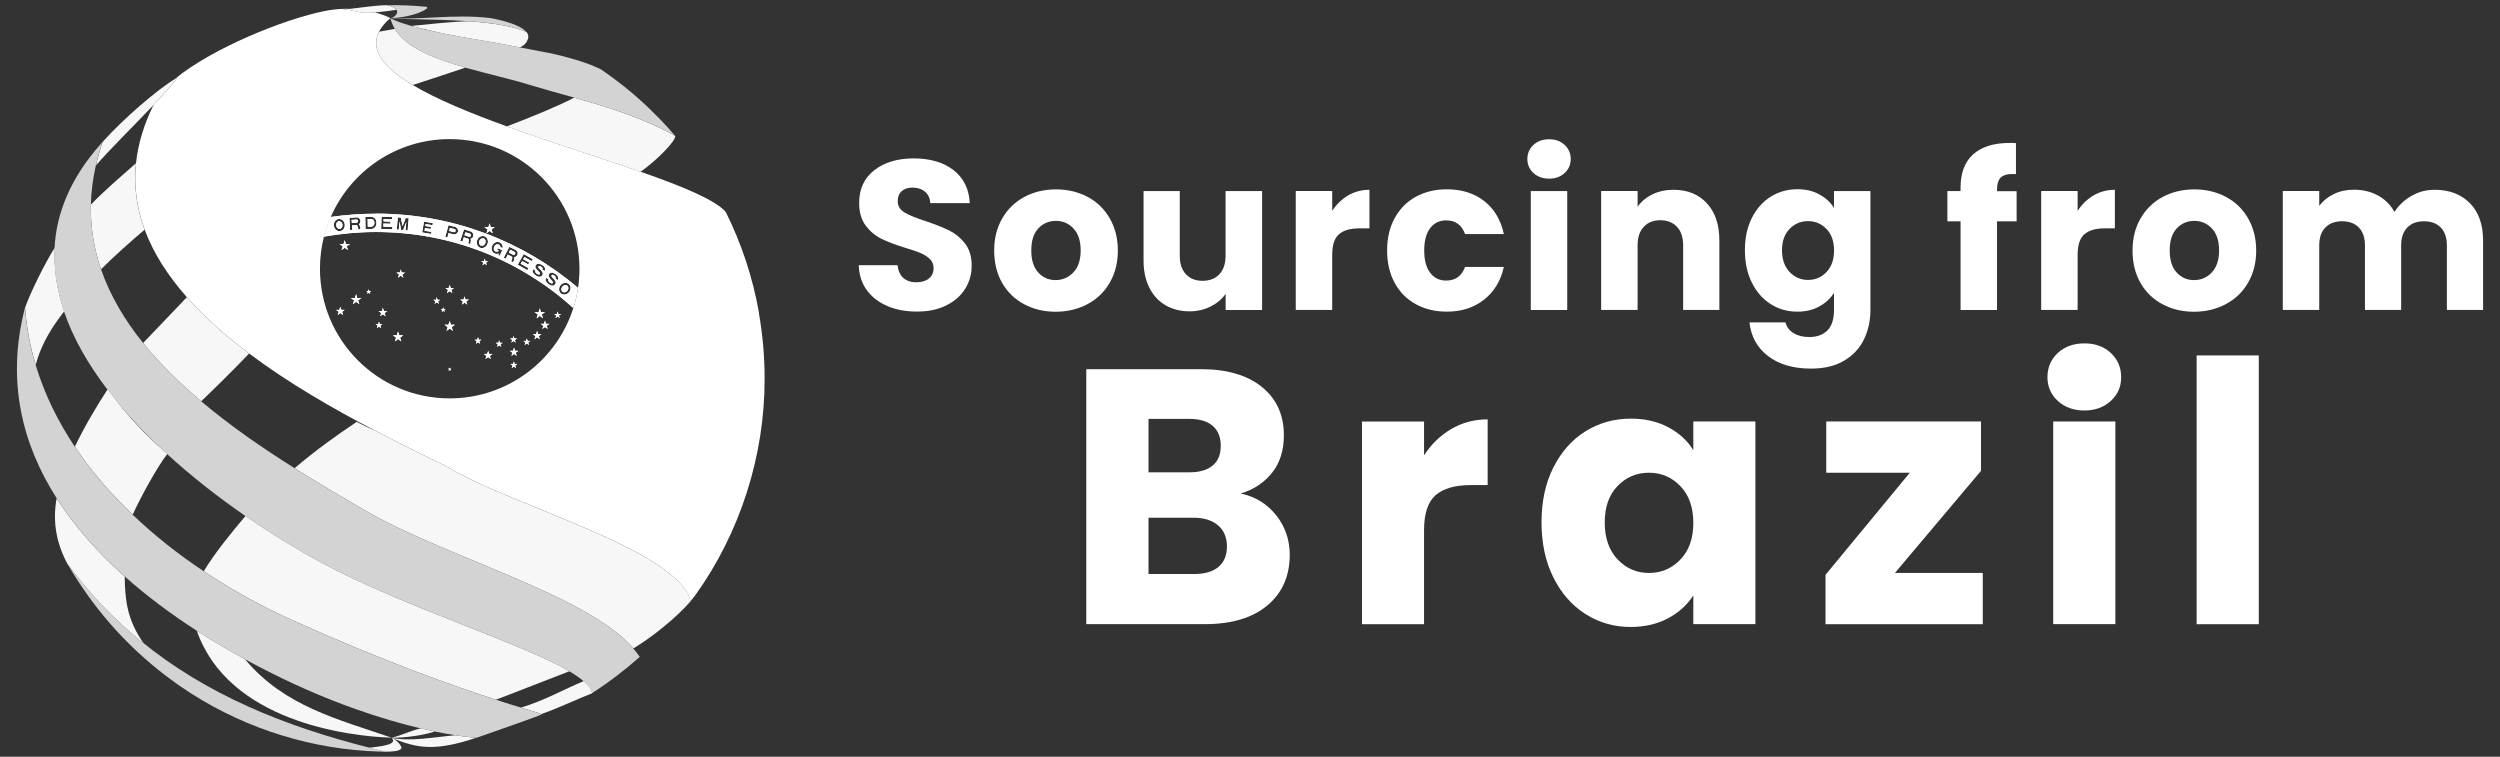 <?xml version="1.0" encoding="UTF-8"?>
<svg id="Layer_1" data-name="Layer 1" xmlns="http://www.w3.org/2000/svg" viewBox="0 0 307.31 93.02">
  <rect x="0" y="0" width="307.31" height="93.02" fill="#333333" stroke="none"/>
  <defs>
    <style>
      .cls-1 {
        fill: #d3d3d3;
      }

      .cls-1, .cls-2, .cls-3 {
        stroke-width: 0px;
      }

      .cls-2 {
        fill: #f8f7f7;
      }

      .cls-3 {
        fill: #fff;
      }
    </style>
  </defs>
  <path class="cls-3" d="M93.3,38.45c-.76-4.3-2.14-8.49-4.09-12.4-1.33-1.51-5.37-3.16-10.47-4.94-4.99-1.74-10.98-3.6-16.45-5.58-4.48-1.62-8.61-3.32-11.56-5.08-3.47-2.08-5.31-4.27-4.14-6.55.28-.56.74-1.12,1.4-1.68-.6-.29-1.24-.52-1.91-.7-.41.04-.78.06-1.07.05-1.26-.02-1.39-.38-2.98-.4.32-.02.65-.05.99-.09-1-.02-2.02.06-3.03.26-5.17,1.02-13.96,4.64-18.45,8.33.11-.07.2-.12.3-.18-.58.84-1.68,2.05-2.97,3.42-1.22,2.47-1.91,4.86-2.15,7.15-.3,2.86.11,5.58,1.06,8.16,1.09,2.95,2.9,5.72,5.18,8.3,2.18,2.48,4.81,4.79,7.66,6.93,4.84,3.64,10.35,6.8,15.48,9.48,3.26,1.71,6.36,3.21,9.05,4.54,7.1,4.46,28.26,10.1,29.73,16.43.2-.23.38-.46.56-.68,0-.01.01-.02.02-.04,5.53-7.71,8.55-17.16,8.53-26.66,0-2.7-.24-5.41-.71-8.07ZM71.05,35.36c-.12.86-.31,1.69-.57,2.49-2.04,6.45-8.08,11.12-15.21,11.12-8.81,0-15.94-7.14-15.94-15.94,0-1.36.17-2.68.49-3.94.22-.84.5-1.65.84-2.42,2.46-5.64,8.07-9.57,14.62-9.57,8.81,0,15.95,7.14,15.95,15.94,0,.79-.06,1.56-.17,2.33Z"/>
  <g>
    <path class="cls-2" d="M21.83,9.5c-.58.84-1.68,2.05-2.97,3.42-2.39,2.52-5.43,5.51-7.07,7.42.22-.95.5-1.92.84-2.91,2.54-2.85,6.65-6.36,8.9-7.75.11-.07.2-.12.3-.18Z"/>
    <path class="cls-2" d="M48.73,1.21c-.83.13-1.82.25-2.66.32-.41.04-.78.06-1.07.05-1.26-.02-1.39-.38-2.98-.4.32-.02.65-.05.99-.09,1.48-.16,3.04-.43,4.51-.45.41.04.99.25,1.21.57Z"/>
    <path class="cls-2" d="M17.7,79.11c-.13-.1-.26-.2-.39-.3,0,0-.02-.02-.03-.02-3.26-2.67-6.26-5.78-8.97-9.44-1.33-2.46-1.89-5.12-1.35-8.1,2.23,3.51,5.11,6.71,8.37,9.62.04,2.59.19,5.23,2.36,8.26Z"/>
    <path class="cls-2" d="M83.01,16.71c.07.58-2.14,2.9-4.27,4.41-4.99-1.74-10.98-3.6-16.45-5.58,3-1.13,6.7-2.67,8.29-3.54,1.32.37,2.64.75,3.97,1.17,2.94.94,6.29,2.27,8.45,3.54Z"/>
    <path class="cls-2" d="M30.63,43.45c-2.06,2.15-4.46,4.51-5.9,5.88-2.64-2.23-5.08-4.61-7.14-7.17,1.34-1.41,3.37-3.5,5.38-5.63,2.18,2.48,4.81,4.79,7.66,6.93Z"/>
    <path class="cls-2" d="M20.57,55.79s0,0-.01.01c-1.31,1.73-3.16,5.1-4.25,7.46-2.67-2.54-5.09-5.33-7.11-8.35,1.05-2.23,2.75-5.12,4.02-7.04,0-.01.01-.02.02-.03.37.5.74.99,1.12,1.48,1.73,2.21,3.63,4.22,5.71,6.03.17.15.33.3.5.44Z"/>
    <path class="cls-2" d="M84.9,73.9c-1.8,2.08-4.79,4.45-7.03,5.8h0c-5.81-6.65-23.07-11.17-33.04-16.98-2.72-1.58-5.65-3.3-8.62-5.17,2.67-2.25,4.99-3.92,7.63-5.69.6.32,1.37.68,2.28,1.08,3.26,1.71,6.36,3.21,9.05,4.54,7.1,4.46,28.26,10.1,29.73,16.43Z"/>
    <path class="cls-2" d="M70.01,82.51c-2.65,1-6.18,2.42-9.05,3.5-5.15-1.66-13.7-4.67-25.13-9.82-3.62-1.63-7.28-3.63-10.78-5.97,1.27-2.15,3.55-4.94,5.13-6.8,3.19,2.21,6.34,4.12,9.2,5.67,10.18,5.51,24.61,9.9,30.63,13.43Z"/>
    <path class="cls-2" d="M48.13,90.68c-5.36-.17-20.05-2-23.94-13.15,1.94,1.25,3.93,2.42,5.92,3.5,4.82,5.8,11.51,7.4,18.03,9.65Z"/>
    <path class="cls-2" d="M7.89,38.27c-1.26,1.64-2.76,3.75-3.5,6.59-.68-2.26-1.13-4.61-1.31-7.04.68-1.9,2.41-5.43,3.66-7.39-.15,2.64.27,5.27,1.15,7.84Z"/>
    <path class="cls-2" d="M17.78,28.23c-1.6,1.35-3.81,3.32-5.36,4.87-.86-2.51-1.31-5.15-1.25-7.94,1.59-1.67,3.49-3.28,5.54-5.09-.3,2.86.11,5.58,1.06,8.16Z"/>
    <path class="cls-2" d="M57.22,8.31c-2.1.72-4.35,1.44-6.49,2.14-3.47-2.08-5.31-4.27-4.14-6.55.65-.12,1.46-.26,1.94-.35,1.41,2.33,4.89,3.68,8.69,4.76Z"/>
    <path class="cls-2" d="M64.89,4.81c-.12.36-.36.74-.99,1.02-.12-.02-.25-.05-.37-.07-.5-.09-1-.19-1.49-.29-.24-.04-.48-.09-.71-.13-.11-.02-.22-.04-.33-.06-.4-.07-.76-.14-1.08-.19-.06-.01-.12-.02-.17-.03-.17-.02-.33-.06-.49-.08-.22-.04-.44-.07-.66-.11-.04,0-.09-.01-.13-.02-.13-.02-.26-.04-.39-.07l-.13-.02c-.21-.04-.43-.07-.64-.11-.03,0-.06-.01-.09-.02-.21-.03-.42-.07-.63-.11-.2-.04-.41-.07-.61-.12h-.02c-.21-.04-.42-.08-.63-.12,0,0-.01,0-.01,0h0c-.11-.02-.22-.04-.33-.06-.11-.02-.22-.04-.33-.07-.3-.06-.6-.12-.9-.19-.85-.19-1.74-.4-2.72-.64-.17-.04-.33-.09-.49-.13,2.39-.22,4.79-.53,7.07-.57h.01c2.82.2,5.56.59,7.12,1.35,0,0,0,0,0,0,.18.23.25.54.15.84Z"/>
    <path class="cls-2" d="M72.81,85.21c-1.67.64-4.01,1.77-6.27,2.57-.13-.09-.97-.33-2.49-.8,2.93-.89,5.19-2.21,7.71-3.26.57.49.93.97,1.03,1.42,0,.02,0,.04.01.07Z"/>
    <path class="cls-2" d="M53.44,89.91c-1.01.4-3.86.85-5.31.76.89-.14,2.29-.83,3.59-1.14.61.14,1.18.27,1.72.38Z"/>
    <path class="cls-2" d="M49.34,91.99c-.15.32-1.03.42-2.03.41h0c-.65-.16-1.3-.32-1.95-.48,1.5-.17,3.62-.4,2.77-1.23.04.01.07.03.11.04.5.23,1.2,1,1.11,1.27Z"/>
    <path class="cls-2" d="M58.58,90.68c-5,1.67-7.27,1.35-10.35.04-.03-.01-.07-.03-.11-.04,2.22.52,5.19-.07,7.87-.3h0c1.54.24,2.44.3,2.58.3Z"/>
  </g>
  <g>
    <path class="cls-1" d="M66.53,87.82s.02-.02,0-.04c-.13-.09-.97-.33-2.49-.8-.83-.25-1.87-.57-3.09-.97-5.15-1.66-13.7-4.67-25.13-9.82-3.62-1.63-7.28-3.63-10.78-5.97-3.08-2.05-6.04-4.37-8.73-6.95-2.67-2.54-5.09-5.33-7.11-8.35-2.08-3.12-3.74-6.48-4.82-10.06-.68-2.26-1.13-4.61-1.31-7.04-2.31,8.9-.39,16.71,3.89,23.42,2.23,3.51,5.11,6.71,8.37,9.62,2.73,2.43,5.74,4.66,8.85,6.67,1.94,1.25,3.93,2.42,5.92,3.5,1.09.6,2.18,1.17,3.27,1.71,7.49,3.76,13.88,5.74,18.35,6.8.61.14,1.18.27,1.72.38.98.2,1.84.35,2.55.46h0c1.54.24,2.44.3,2.58.3.02-.01.06-.02.08-.02.04-.01.1-.03.18-.06.03,0,.06-.02.1-.03.14-.05.27-.1.42-.15,1.95-.68,7.02-2.45,7.22-2.6,0,0-.02,0-.04,0ZM2.94,38.5c0-.06.02-.14.04-.22-.01.07-.02.15-.04.22Z"/>
    <path class="cls-1" d="M77.87,79.7h0c-5.81-6.65-23.07-11.17-33.04-16.98-2.72-1.58-5.65-3.3-8.62-5.17-3.92-2.46-7.89-5.19-11.48-8.22-2.64-2.23-5.08-4.61-7.14-7.17-2.26-2.81-4.06-5.82-5.17-9.06-.86-2.51-1.31-5.15-1.25-7.94.04-1.56.24-3.16.61-4.81,0,0,0,0,0-.01.22-.96.5-1.92.84-2.91-.08.09-.16.17-.22.25-3.73,4.2-5.46,8.49-5.69,12.74-.15,2.64.27,5.27,1.15,7.84,1.12,3.31,2.99,6.54,5.33,9.61,0-.01.01-.02.02-.03.37.5.74.99,1.12,1.48,1.72,2.1,3.65,4.12,5.71,6.03.17.15.33.3.5.44,0,0,0,0-.01.01,3.05,2.8,6.35,5.36,9.61,7.61,3.19,2.21,6.34,4.12,9.2,5.67,10.18,5.51,24.61,9.9,30.63,13.43.71.42,1.3.82,1.75,1.21.57.49.93.97,1.03,1.42,0,.02,0,.04.01.07,2.08-1.33,4.04-2.83,5.88-4.46-.24-.36-.51-.71-.81-1.05Z"/>
    <path class="cls-1" d="M47.31,92.39s-.07,0-.11,0c-.12,0-.25,0-.38,0-.03,0-.06,0-.1,0-8.16-.22-16.23-2.7-23.12-7.08l-.32-.2-.03-.02s-.11-.07-.16-.11c-.06-.03-.11-.07-.16-.11-.9-.58-1.77-1.21-2.62-1.86-4.46-3.4-8.3-7.65-11.24-12.41-.06-.09-.11-.18-.17-.27-.2-.33-.39-.66-.58-.99,2.71,3.66,5.71,6.78,8.97,9.44.01,0,.02.02.03.02,8.07,6.6,17.67,10.47,28.05,13.1h0c.64.17,1.3.33,1.95.48Z"/>
    <path class="cls-1" d="M83.01,16.71c-2.16-1.27-5.51-2.6-8.45-3.54-1.34-.42-2.65-.8-3.97-1.17-1.8-.5-3.6-1-5.46-1.56-2.39-.74-5.23-1.36-7.9-2.12-3.81-1.08-7.29-2.43-8.69-4.76-.25-.42-.43-.86-.55-1.33.07.04.16.09.24.12.17.09.36.17.56.25.15.06.31.12.47.18.17.06.34.12.52.17.24.08.49.16.75.23.16.04.32.09.49.13.86.24,1.79.45,2.72.64.3.07.6.12.9.19.89.18,1.74.34,2.57.48.84.15,1.67.29,2.53.43.06.01.12.02.17.03.32.06.68.12,1.08.19.11.02.22.04.33.06.23.04.47.09.71.13.48.09.99.19,1.49.29.12.02.25.05.37.07.75.14,1.48.28,2.1.4.25.05.49.09.71.14.06.01.11.02.16.03.05.01.1.02.15.03.13.02.26.05.39.07.4.08.82.17,1.26.28.14.03.29.07.44.11.29.07.59.16.89.24.45.12.9.26,1.35.4.15.05.29.1.44.15.29.1.58.2.86.31.14.06.27.11.41.17.27.11.53.23.78.35.01,0,.02,0,.02.01.18.12.37.25.55.38h0c.81.57,1.6,1.17,2.38,1.78,0,0,.01.01.02.02.77.61,1.51,1.25,2.24,1.92,0,0,0,.01.01.02.36.32.71.65,1.05.99.02.01.03.02.04.04.14.13.27.27.41.41.2.19.4.39.6.6.02.02.04.04.06.06.32.34.64.68.96,1.03.02.02.04.04.06.07.27.29.52.59.78.89Z"/>
    <path class="cls-1" d="M64.73,3.96c-1.56-.76-4.3-1.15-7.12-1.35h-.01c-4.25-.3-8.69-.2-9.6-.38h.06c3.5.25,7.62-.51,11.94-.04,0,0,.01,0,.01,0,.4.03,3.63.6,4.61,1.66.04.04.07.07.11.12Z"/>
    <path class="cls-1" d="M52.45,1.06c-1.12.84-3.45,1.16-4.39,1.16h-.06c.2,0,.38-.11.55-.25.32-.3.33-.55.19-.76h0c-.22-.32-.8-.53-1.21-.57h.06c1.6-.03,3.21.04,4.81.19.12.01.16.17.06.24Z"/>
  </g>
  <g>
    <polygon class="cls-3" points="42.37 38.09 42.05 38.33 42.17 38.72 41.84 38.48 41.51 38.72 41.64 38.33 41.3 38.09 41.71 38.09 41.84 37.7 41.96 38.09 42.37 38.09"/>
    <polygon class="cls-3" points="43.02 29.99 42.62 30.28 42.78 30.74 42.37 30.46 41.98 30.74 42.13 30.28 41.73 29.99 42.22 29.99 42.37 29.52 42.53 29.99 43.02 29.99"/>
    <polygon class="cls-3" points="44.42 36.64 44.02 36.92 44.17 37.39 43.78 37.1 43.38 37.39 43.53 36.92 43.13 36.64 43.62 36.64 43.78 36.16 43.92 36.64 44.42 36.64"/>
    <polygon class="cls-3" points="45.63 35.77 45.44 35.91 45.51 36.13 45.32 36 45.13 36.13 45.21 35.91 45.02 35.77 45.25 35.77 45.32 35.55 45.39 35.77 45.63 35.77"/>
    <polygon class="cls-3" points="47.02 39.84 46.75 40.03 46.86 40.34 46.59 40.15 46.32 40.34 46.43 40.03 46.16 39.84 46.49 39.84 46.59 39.53 46.69 39.84 47.02 39.84"/>
    <polygon class="cls-3" points="47.6 38.24 47.27 38.48 47.4 38.87 47.06 38.63 46.73 38.87 46.86 38.48 46.53 38.24 46.94 38.24 47.06 37.84 47.19 38.24 47.6 38.24"/>
    <polygon class="cls-3" points="49.58 41.21 49.18 41.5 49.33 41.97 48.93 41.68 48.54 41.97 48.69 41.5 48.29 41.21 48.78 41.21 48.93 40.75 49.08 41.21 49.58 41.21"/>
    <polygon class="cls-3" points="49.8 33.5 49.46 33.75 49.59 34.14 49.26 33.89 48.92 34.14 49.05 33.75 48.72 33.5 49.13 33.5 49.26 33.12 49.38 33.5 49.8 33.5"/>
    <polygon class="cls-3" points="54.11 36.85 53.85 37.04 53.95 37.35 53.68 37.16 53.42 37.35 53.52 37.04 53.26 36.85 53.59 36.85 53.68 36.54 53.79 36.85 54.11 36.85"/>
    <polygon class="cls-3" points="54.67 38.35 54.48 38.21 54.29 38.35 54.37 38.12 54.17 37.99 54.41 37.99 54.48 37.76 54.55 37.99 54.79 37.99 54.6 38.12 54.67 38.35"/>
    <polygon class="cls-3" points="55.49 45.33 55.36 45.42 55.41 45.58 55.28 45.48 55.14 45.58 55.2 45.42 55.06 45.33 55.23 45.33 55.28 45.17 55.33 45.33 55.49 45.33"/>
    <polygon class="cls-3" points="55.81 35.4 55.48 35.64 55.61 36.03 55.28 35.79 54.94 36.03 55.07 35.64 54.74 35.4 55.15 35.4 55.28 35.01 55.4 35.4 55.81 35.4"/>
    <polygon class="cls-3" points="55.92 39.92 55.52 40.21 55.68 40.68 55.28 40.39 54.88 40.68 55.03 40.21 54.63 39.92 55.12 39.92 55.28 39.46 55.43 39.92 55.92 39.92"/>
    <polygon class="cls-3" points="57.64 36.82 57.31 37.06 57.44 37.45 57.1 37.21 56.77 37.45 56.9 37.06 56.57 36.82 56.98 36.82 57.1 36.43 57.23 36.82 57.64 36.82"/>
    <polygon class="cls-3" points="59.19 41.76 58.92 41.95 59.02 42.26 58.76 42.07 58.5 42.26 58.6 41.95 58.33 41.76 58.66 41.76 58.76 41.44 58.86 41.76 59.19 41.76"/>
    <polygon class="cls-3" points="59.31 32.6 59.41 32.29 59.15 32.1 59.48 32.1 59.58 31.79 59.68 32.1 60 32.1 59.74 32.29 59.84 32.6 59.58 32.41 59.31 32.6"/>
    <polygon class="cls-3" points="60.54 43.51 60.21 43.75 60.34 44.13 60.01 43.9 59.67 44.13 59.8 43.75 59.47 43.51 59.88 43.51 60.01 43.12 60.13 43.51 60.54 43.51"/>
    <polygon class="cls-3" points="61.79 42.14 61.52 42.33 61.63 42.64 61.36 42.45 61.09 42.64 61.2 42.33 60.93 42.14 61.26 42.14 61.36 41.83 61.46 42.14 61.79 42.14"/>
    <polygon class="cls-3" points="63.56 41.6 63.29 41.8 63.39 42.11 63.12 41.92 62.86 42.11 62.96 41.8 62.69 41.6 63.02 41.6 63.12 41.29 63.23 41.6 63.56 41.6"/>
    <polygon class="cls-3" points="63.59 44.74 63.33 44.94 63.43 45.25 63.17 45.06 62.9 45.25 63 44.94 62.74 44.74 63.07 44.74 63.17 44.43 63.27 44.74 63.59 44.74"/>
    <polygon class="cls-3" points="63.31 43.12 63.72 43.12 63.4 43.36 63.52 43.75 63.19 43.51 62.86 43.75 62.99 43.36 62.65 43.12 63.06 43.12 63.19 42.73 63.31 43.12"/>
    <polygon class="cls-3" points="65.19 41.91 64.92 42.1 65.03 42.41 64.76 42.22 64.49 42.41 64.59 42.1 64.33 41.91 64.65 41.91 64.76 41.6 64.86 41.91 65.19 41.91"/>
    <polygon class="cls-3" points="66.56 41.08 66.23 41.32 66.36 41.71 66.02 41.47 65.7 41.71 65.82 41.32 65.49 41.08 65.9 41.08 66.02 40.68 66.16 41.08 66.56 41.08"/>
    <polygon class="cls-3" points="66.99 38.37 66.6 38.66 66.75 39.13 66.35 38.84 65.95 39.13 66.11 38.66 65.7 38.37 66.2 38.37 66.35 37.91 66.5 38.37 66.99 38.37"/>
    <polygon class="cls-3" points="67.53 39.8 67.2 40.05 67.33 40.44 66.99 40.2 66.66 40.44 66.79 40.05 66.46 39.8 66.87 39.8 66.99 39.41 67.12 39.8 67.53 39.8"/>
    <polygon class="cls-3" points="68.97 38.6 68.7 38.79 68.81 39.1 68.54 38.91 68.28 39.1 68.38 38.79 68.11 38.6 68.44 38.6 68.54 38.29 68.64 38.6 68.97 38.6"/>
    <polygon class="cls-3" points="59.94 28.21 59.53 27.92 60.03 27.92 60.18 27.46 60.33 27.92 60.82 27.92 60.43 28.21 60.57 28.68 60.18 28.39 59.78 28.68 59.94 28.21"/>
    <path class="cls-3" d="M42.1,27.62c.03.26-.12.49-.33.51-.22.03-.42-.16-.45-.42-.03-.26.12-.5.33-.52s.42.16.45.42Z"/>
    <path class="cls-3" d="M43.8,26.99l-.58.04.03.38.58-.04c.11,0,.19-.1.18-.21,0-.11-.1-.19-.2-.18ZM43.8,26.99l-.58.04.03.38.58-.04c.11,0,.19-.1.18-.21,0-.11-.1-.19-.2-.18ZM43.8,26.99l-.58.04.03.38.58-.04c.11,0,.19-.1.18-.21,0-.11-.1-.19-.2-.18ZM45.6,26.92h-.41s.02.95.02.95h.41c.22-.01.4-.2.4-.42v-.13c0-.22-.19-.4-.42-.4ZM45.6,26.92h-.41s.02.95.02.95h.41c.22-.01.4-.2.4-.42v-.13c0-.22-.19-.4-.42-.4ZM43.8,26.99l-.58.04.03.38.58-.04c.11,0,.19-.1.18-.21,0-.11-.1-.19-.2-.18ZM43.8,26.99l-.58.04.03.38.58-.04c.11,0,.19-.1.18-.21,0-.11-.1-.19-.2-.18ZM45.6,26.92h-.41s.02.95.02.95h.41c.22-.01.4-.2.4-.42v-.13c0-.22-.19-.4-.42-.4ZM45.6,26.92h-.41s.02.95.02.95h.41c.22-.01.4-.2.4-.42v-.13c0-.22-.19-.4-.42-.4ZM43.8,26.99l-.58.04.03.38.58-.04c.11,0,.19-.1.18-.21,0-.11-.1-.19-.2-.18ZM43.8,26.99l-.58.04.03.38.58-.04c.11,0,.19-.1.18-.21,0-.11-.1-.19-.2-.18ZM45.6,26.92h-.41s.02.95.02.95h.41c.22-.01.4-.2.4-.42v-.13c0-.22-.19-.4-.42-.4ZM55.87,28.16l-.56-.15-.1.38.56.14c.1.03.2-.03.24-.14.02-.11-.04-.21-.14-.24ZM57.76,28.72l-.55-.17-.12.37.55.18c.11.03.21-.02.24-.13.03-.1-.02-.21-.12-.24ZM57.76,28.72l-.55-.17-.12.37.55.18c.11.03.21-.02.24-.13.03-.1-.02-.21-.12-.24ZM55.87,28.16l-.56-.15-.1.38.56.14c.1.03.2-.03.24-.14.02-.11-.04-.21-.14-.24ZM45.6,26.92h-.41s.02.95.02.95h.41c.22-.01.4-.2.4-.42v-.13c0-.22-.19-.4-.42-.4ZM43.8,26.99l-.58.04.03.38.58-.04c.11,0,.19-.1.18-.21,0-.11-.1-.19-.2-.18ZM43.8,26.99l-.58.04.03.38.58-.04c.11,0,.19-.1.18-.21,0-.11-.1-.19-.2-.18ZM45.6,26.92h-.41s.02.95.02.95h.41c.22-.01.4-.2.4-.42v-.13c0-.22-.19-.4-.42-.4ZM55.87,28.16l-.56-.15-.1.38.56.14c.1.03.2-.03.24-.14.02-.11-.04-.21-.14-.24ZM57.76,28.72l-.55-.17-.12.37.55.18c.11.03.21-.02.24-.13.03-.1-.02-.21-.12-.24ZM59.46,29.31c-.2-.07-.45.06-.54.3-.09.24,0,.5.2.58.21.07.45-.06.54-.3.09-.25,0-.51-.2-.58ZM59.46,29.31c-.2-.07-.45.06-.54.3-.09.24,0,.5.2.58.21.07.45-.06.54-.3.09-.25,0-.51-.2-.58ZM57.76,28.72l-.55-.17-.12.37.55.18c.11.03.21-.02.24-.13.03-.1-.02-.21-.12-.24ZM55.87,28.16l-.56-.15-.1.38.56.14c.1.03.2-.03.24-.14.02-.11-.04-.21-.14-.24ZM45.6,26.92h-.41s.02.95.02.95h.41c.22-.01.4-.2.4-.42v-.13c0-.22-.19-.4-.42-.4ZM43.8,26.99l-.58.04.03.38.58-.04c.11,0,.19-.1.18-.21,0-.11-.1-.19-.2-.18ZM43.8,26.99l-.58.04.03.38.58-.04c.11,0,.19-.1.18-.21,0-.11-.1-.19-.2-.18ZM45.6,26.92h-.41s.02.95.02.95h.41c.22-.01.4-.2.4-.42v-.13c0-.22-.19-.4-.42-.4ZM55.87,28.16l-.56-.15-.1.38.56.14c.1.03.2-.03.24-.14.02-.11-.04-.21-.14-.24ZM57.76,28.72l-.55-.17-.12.37.55.18c.11.03.21-.02.24-.13.03-.1-.02-.21-.12-.24ZM59.46,29.31c-.2-.07-.45.06-.54.3-.09.24,0,.5.2.58.21.07.45-.06.54-.3.09-.25,0-.51-.2-.58ZM63.24,30.96l-.52-.26-.17.35.51.26c.1.05.22,0,.26-.09.05-.1.01-.21-.09-.26ZM63.24,30.96l-.52-.26-.17.35.51.26c.1.05.22,0,.26-.09.05-.1.01-.21-.09-.26ZM59.46,29.31c-.2-.07-.45.06-.54.3-.09.24,0,.5.2.58.21.07.45-.06.54-.3.09-.25,0-.51-.2-.58ZM57.76,28.72l-.55-.17-.12.37.55.18c.11.03.21-.02.24-.13.03-.1-.02-.21-.12-.24ZM55.87,28.16l-.56-.15-.1.38.56.14c.1.03.2-.03.24-.14.02-.11-.04-.21-.14-.24ZM45.6,26.92h-.41s.02.95.02.95h.41c.22-.01.4-.2.4-.42v-.13c0-.22-.19-.4-.42-.4ZM43.8,26.99l-.58.04.03.38.58-.04c.11,0,.19-.1.18-.21,0-.11-.1-.19-.2-.18ZM43.8,26.99l-.58.04.03.38.58-.04c.11,0,.19-.1.18-.21,0-.11-.1-.19-.2-.18ZM45.6,26.92h-.41s.02.95.02.95h.41c.22-.01.4-.2.4-.42v-.13c0-.22-.19-.4-.42-.4ZM55.87,28.16l-.56-.15-.1.38.56.14c.1.03.2-.03.24-.14.02-.11-.04-.21-.14-.24ZM57.76,28.72l-.55-.17-.12.37.55.18c.11.03.21-.02.24-.13.03-.1-.02-.21-.12-.24ZM59.46,29.31c-.2-.07-.45.06-.54.3-.09.24,0,.5.2.58.21.07.45-.06.54-.3.09-.25,0-.51-.2-.58ZM63.24,30.96l-.52-.26-.17.35.51.26c.1.05.22,0,.26-.09.05-.1.01-.21-.09-.26ZM63.24,30.96l-.52-.26-.17.35.51.26c.1.05.22,0,.26-.09.05-.1.01-.21-.09-.26ZM59.46,29.31c-.2-.07-.45.06-.54.3-.09.24,0,.5.2.58.21.07.45-.06.54-.3.09-.25,0-.51-.2-.58ZM57.76,28.72l-.55-.17-.12.37.55.18c.11.03.21-.02.24-.13.03-.1-.02-.21-.12-.24ZM55.87,28.16l-.56-.15-.1.38.56.14c.1.03.2-.03.24-.14.02-.11-.04-.21-.14-.24ZM45.6,26.92h-.41s.02.95.02.95h.41c.22-.01.4-.2.4-.42v-.13c0-.22-.19-.4-.42-.4ZM43.8,26.99l-.58.04.03.38.58-.04c.11,0,.19-.1.18-.21,0-.11-.1-.19-.2-.18ZM46.24,26.27c-1.9,0-3.76.14-5.59.4-.34.78-.62,1.59-.84,2.42,2.08-.37,4.23-.57,6.42-.57,9.33,0,17.83,3.53,24.23,9.33.26-.81.45-1.64.57-2.49-6.69-5.67-15.35-9.1-24.8-9.1ZM41.8,28.41c-.37.05-.71-.25-.76-.66-.05-.41.21-.78.58-.83.37-.04.71.25.76.66.05.42-.21.79-.58.83ZM44.3,28.19l-.26.02c0-.14-.03-.4-.19-.55h0l-.58.04.04.56-.28.02-.08-1.5.86-.06c.26-.02.48.18.5.44.01.17-.07.33-.2.42.17.12.19.45.2.61ZM46.27,27.49c0,.36-.28.65-.63.66h-.71s-.03-1.49-.03-1.49h.71c.35-.02.65.27.66.63v.21ZM48.2,28.19l-1.35-.04.05-1.51,1.29.04v.28s-1.04-.04-1.04-.04v.3s.85.03.85.03v.25s-.87-.02-.87-.02v.38s1.09.04,1.09.04v.28ZM50.1,28.34l-.25-.02.09-1.03-.39,1-.24-.02-.2-1.06-.09,1.03-.25-.02.13-1.5.37.03.21,1.05.39-1,.37.03-.13,1.5ZM53.15,27.68l-.83-.14-.04.24.7.12-.04.25-.7-.12-.06.33.86.15-.04.25-1.11-.19.23-1.33,1.09.19-.04.25ZM56.3,28.47c-.07.25-.33.4-.58.34l-.58-.16-.14.55-.27-.07.4-1.45.83.22c.25.07.4.32.34.58ZM58.18,29.05c-.06.17-.19.28-.35.31,0,0,0,0,0,0,.12.17.02.48-.03.64l-.25-.07c.03-.09.07-.23.07-.37,0-.07,0-.14-.04-.2l-.57-.19-.17.53-.27-.08.47-1.43.82.26c.25.08.38.35.31.6ZM59.92,29.99c-.14.38-.55.6-.89.47-.35-.13-.52-.55-.37-.94.14-.39.55-.6.9-.47.35.13.51.55.37.94ZM60.91,30.91c.14.06.3.02.42-.09l-.22-.1.09-.2.27.12.06.02.2.09h0s-.08.2-.08.2l-.21.49-.2-.09.08-.19c-.16.07-.34.07-.51,0-.34-.15-.48-.58-.32-.95.16-.38.58-.57.92-.42.27.12.42.4.38.71l-.28-.12c-.01-.15-.09-.27-.22-.33-.2-.09-.45.04-.55.28-.11.24-.02.5.17.59ZM63.21,31.61c.08.19-.06.48-.14.63l-.24-.11c.07-.13.18-.36.12-.56l-.53-.27-.25.5-.25-.12.69-1.34.77.38c.24.12.33.4.22.63-.08.16-.23.25-.39.26ZM65.06,32.29l-.12.22-.75-.42-.19.33.96.54-.14.25-1.18-.67.74-1.31,1.12.63-.14.24-.9-.5-.15.26.75.42ZM66.94,33.31l-.28-.18c.09-.14,0-.27-.16-.36-.14-.09-.25-.13-.33,0-.14.21.79.61.5,1.06-.21.33-.58.19-.82.03-.21-.14-.52-.45-.32-.77l.29.19c-.08.12,0,.27.18.38.18.11.3.11.36.03.16-.26-.79-.64-.5-1.09.25-.38.69-.08.85.02.16.11.43.38.22.69ZM68.55,34.43l-.27-.19c.09-.13,0-.27-.14-.37-.14-.09-.25-.14-.34-.01-.15.2.76.64.45,1.08-.23.32-.59.16-.82-.01-.2-.14-.5-.47-.27-.78l.27.2c-.09.12-.01.27.16.39.17.12.3.13.35.05.18-.25-.75-.68-.43-1.11.27-.37.69-.05.85.06.16.11.4.4.19.69ZM69.96,35.91c-.25.32-.7.4-1,.17-.29-.24-.32-.69-.06-1.01.26-.33.71-.4,1-.17.3.23.32.68.06,1.01ZM69.13,35.24c-.17.2-.16.48.01.62.17.14.45.08.61-.12.16-.2.16-.48-.02-.62-.17-.14-.44-.08-.6.12ZM62.72,30.7l-.17.35.51.26c.1.05.22,0,.26-.09.05-.1.01-.21-.09-.26l-.52-.26ZM59.46,29.31c-.2-.07-.45.06-.54.3-.09.24,0,.5.2.58.21.07.45-.06.54-.3.09-.25,0-.51-.2-.58ZM57.76,28.72l-.55-.17-.12.37.55.18c.11.03.21-.02.24-.13.03-.1-.02-.21-.12-.24ZM55.87,28.16l-.56-.15-.1.38.56.14c.1.03.2-.03.24-.14.02-.11-.04-.21-.14-.24ZM45.6,26.92h-.41s.02.95.02.95h.41c.22-.01.4-.2.4-.42v-.13c0-.22-.19-.4-.42-.4ZM43.8,26.99l-.58.04.03.38.58-.04c.11,0,.19-.1.18-.21,0-.11-.1-.19-.2-.18ZM43.8,26.99l-.58.04.03.38.58-.04c.11,0,.19-.1.18-.21,0-.11-.1-.19-.2-.18ZM45.6,26.92h-.41s.02.95.02.95h.41c.22-.01.4-.2.4-.42v-.13c0-.22-.19-.4-.42-.4ZM55.87,28.16l-.56-.15-.1.38.56.14c.1.03.2-.03.24-.14.02-.11-.04-.21-.14-.24ZM57.76,28.72l-.55-.17-.12.37.55.18c.11.03.21-.02.24-.13.03-.1-.02-.21-.12-.24ZM59.46,29.31c-.2-.07-.45.06-.54.3-.09.24,0,.5.2.58.21.07.45-.06.54-.3.09-.25,0-.51-.2-.58ZM63.24,30.96l-.52-.26-.17.35.51.26c.1.05.22,0,.26-.09.05-.1.01-.21-.09-.26ZM63.24,30.96l-.52-.26-.17.35.51.26c.1.05.22,0,.26-.09.05-.1.01-.21-.09-.26ZM59.46,29.31c-.2-.07-.45.06-.54.3-.09.24,0,.5.2.58.21.07.45-.06.54-.3.09-.25,0-.51-.2-.58ZM57.76,28.72l-.55-.17-.12.37.55.18c.11.03.21-.02.24-.13.03-.1-.02-.21-.12-.24ZM55.87,28.16l-.56-.15-.1.38.56.14c.1.03.2-.03.24-.14.02-.11-.04-.21-.14-.24ZM45.6,26.92h-.41s.02.95.02.95h.41c.22-.01.4-.2.4-.42v-.13c0-.22-.19-.4-.42-.4ZM43.8,26.99l-.58.04.03.38.58-.04c.11,0,.19-.1.18-.21,0-.11-.1-.19-.2-.18ZM43.8,26.99l-.58.04.03.38.58-.04c.11,0,.19-.1.18-.21,0-.11-.1-.19-.2-.18ZM45.6,26.92h-.41s.02.95.02.95h.41c.22-.01.4-.2.4-.42v-.13c0-.22-.19-.4-.42-.4ZM55.87,28.16l-.56-.15-.1.38.56.14c.1.03.2-.03.24-.14.02-.11-.04-.21-.14-.24ZM57.76,28.72l-.55-.17-.12.37.55.18c.11.03.21-.02.24-.13.03-.1-.02-.21-.12-.24ZM59.46,29.31c-.2-.07-.45.06-.54.3-.09.24,0,.5.2.58.21.07.45-.06.54-.3.09-.25,0-.51-.2-.58ZM63.24,30.96l-.52-.26-.17.35.51.26c.1.05.22,0,.26-.09.05-.1.01-.21-.09-.26ZM63.24,30.96l-.52-.26-.17.35.51.26c.1.05.22,0,.26-.09.05-.1.01-.21-.09-.26ZM59.46,29.31c-.2-.07-.45.06-.54.3-.09.24,0,.5.2.58.21.07.45-.06.54-.3.09-.25,0-.51-.2-.58ZM57.76,28.72l-.55-.17-.12.37.55.18c.11.03.21-.02.24-.13.03-.1-.02-.21-.12-.24ZM55.87,28.16l-.56-.15-.1.38.56.14c.1.03.2-.03.24-.14.02-.11-.04-.21-.14-.24ZM45.6,26.92h-.41s.02.95.02.95h.41c.22-.01.4-.2.4-.42v-.13c0-.22-.19-.4-.42-.4ZM43.8,26.99l-.58.04.03.38.58-.04c.11,0,.19-.1.18-.21,0-.11-.1-.19-.2-.18ZM43.8,26.99l-.58.04.03.38.58-.04c.11,0,.19-.1.18-.21,0-.11-.1-.19-.2-.18ZM45.6,26.92h-.41s.02.95.02.95h.41c.22-.01.4-.2.4-.42v-.13c0-.22-.19-.4-.42-.4ZM55.87,28.16l-.56-.15-.1.38.56.14c.1.03.2-.03.24-.14.02-.11-.04-.21-.14-.24ZM57.76,28.72l-.55-.17-.12.37.55.18c.11.03.21-.02.24-.13.03-.1-.02-.21-.12-.24ZM59.46,29.31c-.2-.07-.45.06-.54.3-.09.24,0,.5.2.58.21.07.45-.06.54-.3.09-.25,0-.51-.2-.58ZM59.46,29.31c-.2-.07-.45.06-.54.3-.09.24,0,.5.2.58.21.07.45-.06.54-.3.09-.25,0-.51-.2-.58ZM57.76,28.72l-.55-.17-.12.37.55.18c.11.03.21-.02.24-.13.03-.1-.02-.21-.12-.24ZM55.87,28.16l-.56-.15-.1.38.56.14c.1.03.2-.03.24-.14.02-.11-.04-.21-.14-.24ZM45.6,26.92h-.41s.02.95.02.95h.41c.22-.01.4-.2.4-.42v-.13c0-.22-.19-.4-.42-.4ZM43.8,26.99l-.58.04.03.38.58-.04c.11,0,.19-.1.18-.21,0-.11-.1-.19-.2-.18ZM43.8,26.99l-.58.04.03.38.58-.04c.11,0,.19-.1.18-.21,0-.11-.1-.19-.2-.18ZM45.6,26.92h-.41s.02.95.02.95h.41c.22-.01.4-.2.4-.42v-.13c0-.22-.19-.4-.42-.4ZM55.87,28.16l-.56-.15-.1.38.56.14c.1.03.2-.03.24-.14.02-.11-.04-.21-.14-.24ZM55.87,28.16l-.56-.15-.1.38.56.14c.1.03.2-.03.24-.14.02-.11-.04-.21-.14-.24ZM45.6,26.92h-.41s.02.95.02.95h.41c.22-.01.4-.2.4-.42v-.13c0-.22-.19-.4-.42-.4ZM43.8,26.99l-.58.04.03.38.58-.04c.11,0,.19-.1.18-.21,0-.11-.1-.19-.2-.18ZM43.8,26.99l-.58.04.03.38.58-.04c.11,0,.19-.1.18-.21,0-.11-.1-.19-.2-.18ZM45.6,26.92h-.41s.02.95.02.95h.41c.22-.01.4-.2.4-.42v-.13c0-.22-.19-.4-.42-.4ZM45.6,26.92h-.41s.02.95.02.95h.41c.22-.01.4-.2.4-.42v-.13c0-.22-.19-.4-.42-.4ZM43.8,26.99l-.58.04.03.38.58-.04c.11,0,.19-.1.18-.21,0-.11-.1-.19-.2-.18ZM43.8,26.99l-.58.04.03.38.58-.04c.11,0,.19-.1.18-.21,0-.11-.1-.19-.2-.18ZM45.6,26.92h-.41s.02.95.02.95h.41c.22-.01.4-.2.4-.42v-.13c0-.22-.19-.4-.42-.4ZM45.6,26.92h-.41s.02.95.02.95h.41c.22-.01.4-.2.4-.42v-.13c0-.22-.19-.4-.42-.4ZM43.8,26.99l-.58.04.03.38.58-.04c.11,0,.19-.1.18-.21,0-.11-.1-.19-.2-.18Z"/>
    <g>
      <path class="cls-3" d="M42.1,27.62c.03.26-.12.49-.33.51-.22.03-.42-.16-.45-.42-.03-.26.12-.5.33-.52s.42.16.45.42Z"/>
      <path class="cls-3" d="M43.8,26.99l-.58.04.03.38.58-.04c.11,0,.19-.1.18-.21,0-.11-.1-.19-.2-.18ZM43.8,26.99l-.58.04.03.38.58-.04c.11,0,.19-.1.18-.21,0-.11-.1-.19-.2-.18ZM43.8,26.99l-.58.04.03.38.58-.04c.11,0,.19-.1.18-.21,0-.11-.1-.19-.2-.18ZM45.6,26.92h-.41s.02.95.02.95h.41c.22-.01.4-.2.4-.42v-.13c0-.22-.19-.4-.42-.4ZM45.6,26.92h-.41s.02.95.02.95h.41c.22-.01.4-.2.4-.42v-.13c0-.22-.19-.4-.42-.4ZM43.8,26.99l-.58.04.03.38.58-.04c.11,0,.19-.1.18-.21,0-.11-.1-.19-.2-.18ZM43.8,26.99l-.58.04.03.38.58-.04c.11,0,.19-.1.18-.21,0-.11-.1-.19-.2-.18ZM45.6,26.92h-.41s.02.95.02.95h.41c.22-.01.4-.2.4-.42v-.13c0-.22-.19-.4-.42-.4ZM45.6,26.92h-.41s.02.95.02.95h.41c.22-.01.4-.2.4-.42v-.13c0-.22-.19-.4-.42-.4ZM43.8,26.99l-.58.04.03.38.58-.04c.11,0,.19-.1.18-.21,0-.11-.1-.19-.2-.18ZM43.8,26.99l-.58.04.03.38.58-.04c.11,0,.19-.1.18-.21,0-.11-.1-.19-.2-.18ZM45.6,26.92h-.41s.02.95.02.95h.41c.22-.01.4-.2.4-.42v-.13c0-.22-.19-.4-.42-.4ZM55.87,28.16l-.56-.15-.1.38.56.14c.1.03.2-.03.24-.14.02-.11-.04-.21-.14-.24ZM57.76,28.72l-.55-.17-.12.37.55.18c.11.03.21-.02.24-.13.03-.1-.02-.21-.12-.24ZM57.76,28.72l-.55-.17-.12.37.55.18c.11.03.21-.02.24-.13.03-.1-.02-.21-.12-.24ZM55.87,28.16l-.56-.15-.1.38.56.14c.1.03.2-.03.24-.14.02-.11-.04-.21-.14-.24ZM45.6,26.92h-.41s.02.95.02.95h.41c.22-.01.4-.2.4-.42v-.13c0-.22-.19-.4-.42-.4ZM43.8,26.99l-.58.04.03.38.58-.04c.11,0,.19-.1.18-.21,0-.11-.1-.19-.2-.18ZM43.8,26.99l-.58.04.03.38.58-.04c.11,0,.19-.1.18-.21,0-.11-.1-.19-.2-.18ZM45.6,26.92h-.41s.02.95.02.95h.41c.22-.01.4-.2.4-.42v-.13c0-.22-.19-.4-.42-.4ZM55.87,28.16l-.56-.15-.1.38.56.14c.1.03.2-.03.24-.14.02-.11-.04-.21-.14-.24ZM57.76,28.72l-.55-.17-.12.37.55.18c.11.03.21-.02.24-.13.03-.1-.02-.21-.12-.24ZM59.46,29.31c-.2-.07-.45.06-.54.3-.09.24,0,.5.2.58.21.07.45-.06.54-.3.09-.25,0-.51-.2-.58ZM59.46,29.31c-.2-.07-.45.06-.54.3-.09.24,0,.5.2.58.21.07.45-.06.54-.3.09-.25,0-.51-.2-.58ZM57.76,28.72l-.55-.17-.12.37.55.18c.11.03.21-.02.24-.13.03-.1-.02-.21-.12-.24ZM55.87,28.16l-.56-.15-.1.38.56.14c.1.03.2-.03.24-.14.02-.11-.04-.21-.14-.24ZM45.6,26.92h-.41s.02.95.02.95h.41c.22-.01.4-.2.4-.42v-.13c0-.22-.19-.4-.42-.4ZM43.8,26.99l-.58.04.03.38.58-.04c.11,0,.19-.1.18-.21,0-.11-.1-.19-.2-.18ZM43.8,26.99l-.58.04.03.38.58-.04c.11,0,.19-.1.18-.21,0-.11-.1-.19-.2-.18ZM45.6,26.92h-.41s.02.95.02.95h.41c.22-.01.4-.2.4-.42v-.13c0-.22-.19-.4-.42-.4ZM55.87,28.16l-.56-.15-.1.38.56.14c.1.03.2-.03.24-.14.02-.11-.04-.21-.14-.24ZM57.76,28.72l-.55-.17-.12.37.55.18c.11.03.21-.02.24-.13.03-.1-.02-.21-.12-.24ZM59.46,29.31c-.2-.07-.45.06-.54.3-.09.24,0,.5.2.58.21.07.45-.06.54-.3.09-.25,0-.51-.2-.58ZM63.24,30.96l-.52-.26-.17.35.51.26c.1.05.22,0,.26-.09.05-.1.01-.21-.09-.26ZM63.24,30.96l-.52-.26-.17.35.51.26c.1.05.22,0,.26-.09.05-.1.01-.21-.09-.26ZM59.46,29.31c-.2-.07-.45.06-.54.3-.09.24,0,.5.2.58.21.07.45-.06.54-.3.09-.25,0-.51-.2-.58ZM57.76,28.72l-.55-.17-.12.37.55.18c.11.03.21-.02.24-.13.03-.1-.02-.21-.12-.24ZM55.87,28.16l-.56-.15-.1.38.56.14c.1.03.2-.03.24-.14.02-.11-.04-.21-.14-.24ZM45.6,26.92h-.41s.02.95.02.95h.41c.22-.01.4-.2.4-.42v-.13c0-.22-.19-.4-.42-.4ZM43.8,26.99l-.58.04.03.38.58-.04c.11,0,.19-.1.18-.21,0-.11-.1-.19-.2-.18ZM43.8,26.99l-.58.04.03.38.58-.04c.11,0,.19-.1.18-.21,0-.11-.1-.19-.2-.18ZM45.6,26.92h-.41s.02.95.02.95h.41c.22-.01.4-.2.4-.42v-.13c0-.22-.19-.4-.42-.4ZM55.87,28.16l-.56-.15-.1.38.56.14c.1.03.2-.03.24-.14.02-.11-.04-.21-.14-.24ZM57.76,28.72l-.55-.17-.12.37.55.18c.11.03.21-.02.24-.13.03-.1-.02-.21-.12-.24ZM59.46,29.31c-.2-.07-.45.06-.54.3-.09.24,0,.5.2.58.21.07.45-.06.54-.3.09-.25,0-.51-.2-.58ZM63.24,30.96l-.52-.26-.17.35.51.26c.1.05.22,0,.26-.09.05-.1.01-.21-.09-.26ZM63.24,30.96l-.52-.26-.17.35.51.26c.1.05.22,0,.26-.09.05-.1.01-.21-.09-.26ZM59.46,29.31c-.2-.07-.45.06-.54.3-.09.24,0,.5.2.58.21.07.45-.06.54-.3.09-.25,0-.51-.2-.58ZM57.76,28.72l-.55-.17-.12.37.55.18c.11.03.21-.02.24-.13.03-.1-.02-.21-.12-.24ZM55.87,28.16l-.56-.15-.1.38.56.14c.1.03.2-.03.24-.14.02-.11-.04-.21-.14-.24ZM45.6,26.92h-.41s.02.95.02.95h.41c.22-.01.4-.2.4-.42v-.13c0-.22-.19-.4-.42-.4ZM43.8,26.99l-.58.04.03.38.58-.04c.11,0,.19-.1.18-.21,0-.11-.1-.19-.2-.18ZM46.24,26.27c-1.9,0-3.76.14-5.59.4-.34.78-.62,1.59-.84,2.42,2.08-.37,4.23-.57,6.42-.57,9.33,0,17.83,3.53,24.23,9.33.26-.81.45-1.64.57-2.49-6.69-5.67-15.35-9.1-24.8-9.1ZM41.8,28.41c-.37.05-.71-.25-.76-.66-.05-.41.21-.78.58-.83.37-.04.71.25.76.66.05.42-.21.79-.58.83ZM44.3,28.19l-.26.02c0-.14-.03-.4-.19-.55h0l-.58.04.04.56-.28.02-.08-1.5.86-.06c.26-.02.48.18.5.44.01.17-.07.33-.2.42.17.12.19.45.2.61ZM46.27,27.49c0,.36-.28.65-.63.66h-.71s-.03-1.49-.03-1.49h.71c.35-.02.65.27.66.63v.21ZM48.2,28.19l-1.35-.04.05-1.51,1.29.04v.28s-1.04-.04-1.04-.04v.3s.85.03.85.03v.25s-.87-.02-.87-.02v.38s1.09.04,1.09.04v.28ZM50.1,28.34l-.25-.02.09-1.03-.39,1-.24-.02-.2-1.06-.09,1.03-.25-.02.13-1.5.37.03.21,1.05.39-1,.37.03-.13,1.5ZM53.15,27.68l-.83-.14-.04.24.7.12-.04.25-.7-.12-.06.33.86.15-.04.25-1.11-.19.23-1.33,1.09.19-.04.25ZM56.3,28.47c-.07.25-.33.4-.58.34l-.58-.16-.14.55-.27-.07.4-1.45.83.22c.25.07.4.32.34.58ZM58.18,29.05c-.06.17-.19.28-.35.31,0,0,0,0,0,0,.12.17.02.48-.03.64l-.25-.07c.03-.09.07-.23.07-.37,0-.07,0-.14-.04-.2l-.57-.19-.17.53-.27-.08.47-1.43.82.26c.25.08.38.35.31.6ZM59.92,29.99c-.14.38-.55.6-.89.47-.35-.13-.52-.55-.37-.94.14-.39.55-.6.9-.47.35.13.51.55.37.94ZM60.91,30.91c.14.06.3.02.42-.09l-.22-.1.09-.2.27.12.06.02.2.09h0s-.08.2-.08.2l-.21.49-.2-.09.08-.19c-.16.07-.34.07-.51,0-.34-.15-.48-.58-.32-.95.16-.38.58-.57.92-.42.27.12.42.4.38.71l-.28-.12c-.01-.15-.09-.27-.22-.33-.2-.09-.45.04-.55.28-.11.24-.02.5.17.59ZM63.21,31.61c.08.19-.06.48-.14.63l-.24-.11c.07-.13.18-.36.12-.56l-.53-.27-.25.5-.25-.12.69-1.34.77.38c.24.12.33.4.22.63-.08.16-.23.25-.39.26ZM65.06,32.29l-.12.22-.75-.42-.19.33.96.54-.14.25-1.18-.67.74-1.31,1.12.63-.14.24-.9-.5-.15.26.75.42ZM66.94,33.31l-.28-.18c.09-.14,0-.27-.16-.36-.14-.09-.25-.13-.33,0-.14.21.79.61.5,1.06-.21.33-.58.19-.82.03-.21-.14-.52-.45-.32-.77l.29.19c-.08.12,0,.27.18.38.18.11.3.11.36.03.16-.26-.79-.64-.5-1.09.25-.38.69-.08.85.02.16.11.43.38.22.69ZM68.55,34.43l-.27-.19c.09-.13,0-.27-.14-.37-.14-.09-.25-.14-.34-.01-.15.2.76.64.45,1.08-.23.32-.59.16-.82-.01-.2-.14-.5-.47-.27-.78l.27.2c-.09.12-.01.27.16.39.17.12.3.13.35.05.18-.25-.75-.68-.43-1.11.27-.37.69-.05.85.06.16.11.4.4.19.69ZM69.96,35.91c-.25.32-.7.4-1,.17-.29-.24-.32-.69-.06-1.01.26-.33.71-.4,1-.17.3.23.32.68.06,1.01ZM69.13,35.24c-.17.2-.16.48.01.62.17.14.45.08.61-.12.16-.2.16-.48-.02-.62-.17-.14-.44-.08-.6.12ZM62.72,30.7l-.17.35.51.26c.1.05.22,0,.26-.09.05-.1.01-.21-.09-.26l-.52-.26ZM59.46,29.31c-.2-.07-.45.06-.54.3-.09.24,0,.5.2.58.21.07.45-.06.54-.3.09-.25,0-.51-.2-.58ZM57.76,28.72l-.55-.17-.12.37.55.18c.11.03.21-.02.24-.13.03-.1-.02-.21-.12-.24ZM55.87,28.16l-.56-.15-.1.38.56.14c.1.03.2-.03.24-.14.02-.11-.04-.21-.14-.24ZM45.6,26.92h-.41s.02.95.02.95h.41c.22-.01.4-.2.4-.42v-.13c0-.22-.19-.4-.42-.4ZM43.8,26.99l-.58.04.03.38.58-.04c.11,0,.19-.1.18-.21,0-.11-.1-.19-.2-.18ZM43.8,26.99l-.58.04.03.38.58-.04c.11,0,.19-.1.18-.21,0-.11-.1-.19-.2-.18ZM45.6,26.92h-.41s.02.95.02.95h.41c.22-.01.4-.2.4-.42v-.13c0-.22-.19-.4-.42-.4ZM55.87,28.16l-.56-.15-.1.38.56.14c.1.03.2-.03.24-.14.02-.11-.04-.21-.14-.24ZM57.76,28.72l-.55-.17-.12.37.55.18c.11.03.21-.02.24-.13.03-.1-.02-.21-.12-.24ZM59.46,29.31c-.2-.07-.45.06-.54.3-.09.24,0,.5.2.58.21.07.45-.06.54-.3.09-.25,0-.51-.2-.58ZM63.24,30.96l-.52-.26-.17.35.51.26c.1.05.22,0,.26-.09.05-.1.01-.21-.09-.26ZM63.24,30.96l-.52-.26-.17.35.51.26c.1.05.22,0,.26-.09.05-.1.01-.21-.09-.26ZM59.46,29.31c-.2-.07-.45.06-.54.3-.09.24,0,.5.2.58.21.07.45-.06.54-.3.09-.25,0-.51-.2-.58ZM57.76,28.72l-.55-.17-.12.37.55.18c.11.03.21-.02.24-.13.03-.1-.02-.21-.12-.24ZM55.87,28.16l-.56-.15-.1.38.56.14c.1.03.2-.03.24-.14.02-.11-.04-.21-.14-.24ZM45.6,26.92h-.41s.02.95.02.95h.41c.22-.01.4-.2.4-.42v-.13c0-.22-.19-.4-.42-.4ZM43.8,26.99l-.58.04.03.38.58-.04c.11,0,.19-.1.18-.21,0-.11-.1-.19-.2-.18ZM43.8,26.99l-.58.04.03.38.58-.04c.11,0,.19-.1.18-.21,0-.11-.1-.19-.2-.18ZM45.6,26.92h-.41s.02.95.02.95h.41c.22-.01.4-.2.4-.42v-.13c0-.22-.19-.4-.42-.4ZM55.87,28.16l-.56-.15-.1.38.56.14c.1.03.2-.03.24-.14.02-.11-.04-.21-.14-.24ZM57.76,28.72l-.55-.17-.12.37.55.18c.11.03.21-.02.24-.13.03-.1-.02-.21-.12-.24ZM59.46,29.31c-.2-.07-.45.06-.54.3-.09.24,0,.5.2.58.21.07.45-.06.54-.3.09-.25,0-.51-.2-.58ZM63.24,30.96l-.52-.26-.17.35.51.26c.1.05.22,0,.26-.09.05-.1.01-.21-.09-.26ZM63.24,30.96l-.52-.26-.17.35.51.26c.1.05.22,0,.26-.09.05-.1.01-.21-.09-.26ZM59.46,29.31c-.2-.07-.45.06-.54.3-.09.24,0,.5.2.58.21.07.45-.06.54-.3.09-.25,0-.51-.2-.58ZM57.76,28.72l-.55-.17-.12.37.55.18c.11.03.21-.02.24-.13.03-.1-.02-.21-.12-.24ZM55.87,28.16l-.56-.15-.1.38.56.14c.1.03.2-.03.24-.14.02-.11-.04-.21-.14-.24ZM45.6,26.92h-.41s.02.95.02.95h.41c.22-.01.4-.2.4-.42v-.13c0-.22-.19-.4-.42-.4ZM43.8,26.99l-.58.04.03.38.58-.04c.11,0,.19-.1.18-.21,0-.11-.1-.19-.2-.18ZM43.8,26.99l-.58.04.03.38.58-.04c.11,0,.19-.1.18-.21,0-.11-.1-.19-.2-.18ZM45.6,26.92h-.41s.02.95.02.95h.41c.22-.01.4-.2.4-.42v-.13c0-.22-.19-.4-.42-.4ZM55.87,28.16l-.56-.15-.1.38.56.14c.1.03.2-.03.24-.14.02-.11-.04-.21-.14-.24ZM57.76,28.72l-.55-.17-.12.37.55.18c.11.03.21-.02.24-.13.03-.1-.02-.21-.12-.24ZM59.46,29.31c-.2-.07-.45.06-.54.3-.09.24,0,.5.2.58.21.07.45-.06.54-.3.09-.25,0-.51-.2-.58ZM59.46,29.31c-.2-.07-.45.06-.54.3-.09.24,0,.5.2.58.21.07.45-.06.54-.3.09-.25,0-.51-.2-.58ZM57.76,28.72l-.55-.17-.12.37.55.18c.11.03.21-.02.24-.13.03-.1-.02-.21-.12-.24ZM55.87,28.16l-.56-.15-.1.38.56.14c.1.03.2-.03.24-.14.02-.11-.04-.21-.14-.24ZM45.6,26.92h-.41s.02.95.02.95h.41c.22-.01.4-.2.4-.42v-.13c0-.22-.19-.4-.42-.4ZM43.8,26.99l-.58.04.03.38.58-.04c.11,0,.19-.1.18-.21,0-.11-.1-.19-.2-.18ZM43.8,26.99l-.58.04.03.38.58-.04c.11,0,.19-.1.18-.21,0-.11-.1-.19-.2-.18ZM45.6,26.92h-.41s.02.95.02.95h.41c.22-.01.4-.2.4-.42v-.13c0-.22-.19-.4-.42-.4ZM55.87,28.16l-.56-.15-.1.38.56.14c.1.03.2-.03.24-.14.02-.11-.04-.21-.14-.24ZM55.87,28.16l-.56-.15-.1.38.56.14c.1.03.2-.03.24-.14.02-.11-.04-.21-.14-.24ZM45.6,26.92h-.41s.02.95.02.95h.41c.22-.01.4-.2.4-.42v-.13c0-.22-.19-.4-.42-.4ZM43.8,26.99l-.58.04.03.38.58-.04c.11,0,.19-.1.18-.21,0-.11-.1-.19-.2-.18ZM43.8,26.99l-.58.04.03.38.58-.04c.11,0,.19-.1.18-.21,0-.11-.1-.19-.2-.18ZM45.6,26.92h-.41s.02.95.02.95h.41c.22-.01.4-.2.4-.42v-.13c0-.22-.19-.4-.42-.4ZM45.6,26.92h-.41s.02.95.02.95h.41c.22-.01.4-.2.4-.42v-.13c0-.22-.19-.4-.42-.4ZM43.8,26.99l-.58.04.03.38.58-.04c.11,0,.19-.1.18-.21,0-.11-.1-.19-.2-.18ZM43.8,26.99l-.58.04.03.38.58-.04c.11,0,.19-.1.18-.21,0-.11-.1-.19-.2-.18ZM45.6,26.92h-.41s.02.95.02.95h.41c.22-.01.4-.2.4-.42v-.13c0-.22-.19-.4-.42-.4ZM45.6,26.92h-.41s.02.95.02.95h.41c.22-.01.4-.2.4-.42v-.13c0-.22-.19-.4-.42-.4ZM43.8,26.99l-.58.04.03.38.58-.04c.11,0,.19-.1.18-.21,0-.11-.1-.19-.2-.18Z"/>
    </g>
    <g>
      <polygon class="cls-3" points="42.62 30.28 42.78 30.74 42.37 30.46 41.98 30.74 42.13 30.28 41.73 29.99 42.22 29.99 42.37 29.52 42.53 29.99 43.02 29.99 42.62 30.28"/>
      <polygon class="cls-3" points="44.02 36.92 44.17 37.39 43.78 37.1 43.38 37.39 43.53 36.92 43.13 36.64 43.62 36.64 43.78 36.16 43.92 36.64 44.42 36.64 44.02 36.92"/>
      <polygon class="cls-3" points="42.05 38.33 42.17 38.72 41.84 38.48 41.51 38.72 41.64 38.33 41.3 38.09 41.71 38.09 41.84 37.7 41.96 38.09 42.37 38.09 42.05 38.33"/>
      <polygon class="cls-3" points="45.44 35.91 45.51 36.13 45.32 36 45.13 36.13 45.21 35.91 45.02 35.77 45.25 35.77 45.32 35.55 45.39 35.77 45.63 35.77 45.44 35.91"/>
      <polygon class="cls-3" points="47.27 38.48 47.4 38.87 47.06 38.63 46.73 38.87 46.86 38.48 46.53 38.24 46.94 38.24 47.06 37.84 47.19 38.24 47.6 38.24 47.27 38.48"/>
      <polygon class="cls-3" points="46.75 40.03 46.86 40.34 46.59 40.15 46.32 40.34 46.43 40.03 46.16 39.84 46.49 39.84 46.59 39.53 46.69 39.84 47.02 39.84 46.75 40.03"/>
      <polygon class="cls-3" points="60.43 28.21 60.57 28.68 60.18 28.39 59.78 28.68 59.94 28.21 59.53 27.92 60.03 27.92 60.18 27.46 60.33 27.92 60.82 27.92 60.43 28.21"/>
      <polygon class="cls-3" points="66.6 38.66 66.75 39.13 66.35 38.84 65.95 39.13 66.11 38.66 65.7 38.37 66.2 38.37 66.35 37.91 66.5 38.37 66.99 38.37 66.6 38.66"/>
      <polygon class="cls-3" points="68.7 38.79 68.81 39.1 68.54 38.91 68.28 39.1 68.38 38.79 68.11 38.6 68.44 38.6 68.54 38.29 68.64 38.6 68.97 38.6 68.7 38.79"/>
      <polygon class="cls-3" points="67.2 40.05 67.33 40.44 66.99 40.2 66.66 40.44 66.79 40.05 66.46 39.8 66.87 39.8 66.99 39.41 67.12 39.8 67.53 39.8 67.2 40.05"/>
      <polygon class="cls-3" points="63.4 43.36 63.52 43.75 63.19 43.51 62.86 43.75 62.99 43.36 62.65 43.12 63.06 43.12 63.19 42.73 63.31 43.12 63.72 43.12 63.4 43.36"/>
      <polygon class="cls-3" points="63.33 44.94 63.43 45.25 63.17 45.06 62.9 45.25 63 44.94 62.74 44.74 63.07 44.74 63.17 44.43 63.27 44.74 63.59 44.74 63.33 44.94"/>
      <polygon class="cls-3" points="64.92 42.1 65.03 42.41 64.76 42.22 64.49 42.41 64.59 42.1 64.33 41.91 64.65 41.91 64.76 41.6 64.86 41.91 65.19 41.91 64.92 42.1"/>
      <polygon class="cls-3" points="66.23 41.32 66.36 41.71 66.02 41.47 65.7 41.71 65.82 41.32 65.49 41.08 65.9 41.08 66.02 40.68 66.16 41.08 66.56 41.08 66.23 41.32"/>
      <polygon class="cls-3" points="63.29 41.8 63.39 42.11 63.12 41.92 62.86 42.11 62.96 41.8 62.69 41.6 63.02 41.6 63.12 41.29 63.23 41.6 63.56 41.6 63.29 41.8"/>
      <polygon class="cls-3" points="49.46 33.75 49.59 34.14 49.26 33.89 48.92 34.14 49.05 33.75 48.72 33.5 49.13 33.5 49.26 33.12 49.38 33.5 49.8 33.5 49.46 33.75"/>
      <polygon class="cls-3" points="59.74 32.29 59.84 32.6 59.58 32.41 59.31 32.6 59.41 32.29 59.15 32.1 59.48 32.1 59.58 31.79 59.68 32.1 60 32.1 59.74 32.29"/>
      <polygon class="cls-3" points="55.52 40.21 55.68 40.68 55.28 40.39 54.88 40.68 55.03 40.21 54.63 39.92 55.12 39.92 55.28 39.46 55.43 39.92 55.92 39.92 55.52 40.21"/>
      <polygon class="cls-3" points="57.31 37.06 57.44 37.45 57.1 37.21 56.77 37.45 56.9 37.06 56.57 36.82 56.98 36.82 57.1 36.43 57.23 36.82 57.64 36.82 57.31 37.06"/>
      <polygon class="cls-3" points="55.48 35.64 55.61 36.03 55.28 35.79 54.94 36.03 55.07 35.64 54.74 35.4 55.15 35.4 55.28 35.01 55.4 35.4 55.81 35.4 55.48 35.64"/>
      <polygon class="cls-3" points="53.85 37.04 53.95 37.35 53.68 37.16 53.42 37.35 53.52 37.04 53.26 36.85 53.59 36.85 53.68 36.54 53.79 36.85 54.11 36.85 53.85 37.04"/>
      <polygon class="cls-3" points="54.6 38.12 54.67 38.35 54.48 38.21 54.29 38.35 54.37 38.12 54.17 37.99 54.41 37.99 54.48 37.76 54.55 37.99 54.79 37.99 54.6 38.12"/>
      <polygon class="cls-3" points="60.21 43.75 60.34 44.13 60.01 43.9 59.67 44.13 59.8 43.75 59.47 43.51 59.88 43.51 60.01 43.12 60.13 43.51 60.54 43.51 60.21 43.75"/>
      <polygon class="cls-3" points="61.52 42.33 61.63 42.64 61.36 42.45 61.09 42.64 61.2 42.33 60.93 42.14 61.26 42.14 61.36 41.83 61.46 42.14 61.79 42.14 61.52 42.33"/>
      <polygon class="cls-3" points="58.92 41.95 59.02 42.26 58.76 42.07 58.5 42.26 58.6 41.95 58.33 41.76 58.66 41.76 58.76 41.44 58.86 41.76 59.19 41.76 58.92 41.95"/>
      <polygon class="cls-3" points="49.18 41.5 49.33 41.97 48.93 41.68 48.54 41.97 48.69 41.5 48.29 41.21 48.78 41.21 48.93 40.75 49.08 41.21 49.58 41.21 49.18 41.5"/>
      <polygon class="cls-3" points="55.36 45.42 55.41 45.58 55.28 45.48 55.14 45.58 55.2 45.42 55.06 45.33 55.23 45.33 55.28 45.17 55.33 45.33 55.49 45.33 55.36 45.42"/>
    </g>
  </g>
  <g>
    <path class="cls-3" d="M156.89,63.35c1.1,1.41,1.65,3.03,1.65,4.84,0,2.62-.92,4.7-2.75,6.23-1.83,1.53-4.38,2.3-7.66,2.3h-14.6v-31.34h14.11c3.18,0,5.68.73,7.48,2.19,1.8,1.46,2.7,3.44,2.7,5.94,0,1.85-.48,3.38-1.45,4.6-.97,1.22-2.25,2.07-3.86,2.55,1.82.39,3.27,1.29,4.38,2.7ZM141.18,58.06h5c1.25,0,2.21-.27,2.88-.83.67-.55,1-1.36,1-2.43s-.33-1.89-1-2.46c-.67-.57-1.63-.85-2.88-.85h-5v6.56ZM149.77,69.69c.7-.58,1.05-1.42,1.05-2.52s-.36-1.96-1.09-2.59c-.73-.62-1.73-.94-3.01-.94h-5.54v6.92h5.63c1.28,0,2.27-.29,2.97-.87Z"/>
    <path class="cls-3" d="M178.41,52.73c1.34-.79,2.83-1.18,4.46-1.18v8.08h-2.1c-1.91,0-3.33.41-4.29,1.23-.95.82-1.43,2.26-1.43,4.31v11.56h-7.63v-24.91h7.63v4.15c.89-1.37,2.01-2.45,3.35-3.24Z"/>
    <path class="cls-3" d="M190.94,57.48c.97-1.93,2.28-3.42,3.95-4.46,1.67-1.04,3.53-1.56,5.58-1.56,1.76,0,3.3.36,4.62,1.07,1.33.71,2.34,1.65,3.06,2.81v-3.53h7.63v24.91h-7.63v-3.53c-.74,1.16-1.78,2.1-3.1,2.81-1.33.71-2.87,1.07-4.62,1.07-2.02,0-3.87-.53-5.54-1.59-1.67-1.06-2.98-2.56-3.95-4.51-.97-1.95-1.45-4.2-1.45-6.76s.48-4.81,1.45-6.74ZM206.56,59.76c-1.06-1.1-2.34-1.65-3.86-1.65s-2.81.54-3.86,1.63c-1.06,1.09-1.58,2.58-1.58,4.49s.53,3.42,1.58,4.53c1.06,1.12,2.34,1.67,3.86,1.67s2.81-.55,3.86-1.65c1.06-1.1,1.59-2.6,1.59-4.51s-.53-3.41-1.59-4.51Z"/>
    <path class="cls-3" d="M232.93,70.43h10.8v6.3h-19.33v-6.07l10.36-12.55h-10.27v-6.3h19.02v6.07l-10.58,12.55Z"/>
    <path class="cls-3" d="M260.03,51.81v24.91h-7.64v-24.91h7.64Z"/>
    <path class="cls-3" d="M277.66,43.69v33.04h-7.64v-33.04h7.64Z"/>
  </g>
  <g>
    <path class="cls-3" d="M109.12,37.63c-1.07-.44-1.92-1.08-2.55-1.94-.64-.86-.97-1.89-1.01-3.09h4.77c.07.68.31,1.2.71,1.56s.93.54,1.57.54,1.19-.15,1.57-.46c.38-.31.58-.73.58-1.27,0-.45-.15-.83-.46-1.13-.31-.3-.68-.54-1.13-.73-.45-.19-1.08-.41-1.9-.65-1.19-.37-2.16-.73-2.91-1.1-.75-.37-1.4-.91-1.94-1.62-.54-.72-.81-1.65-.81-2.8,0-1.71.62-3.05,1.86-4.02,1.24-.97,2.86-1.45,4.85-1.45s3.66.48,4.9,1.45c1.24.97,1.9,2.32,1.99,4.05h-4.85c-.04-.59-.25-1.06-.65-1.4-.4-.34-.92-.51-1.55-.51-.54,0-.98.14-1.31.43-.33.29-.5.7-.5,1.24,0,.59.28,1.06.84,1.39.56.33,1.43.69,2.62,1.07,1.19.4,2.15.79,2.89,1.15.74.37,1.38.9,1.93,1.6.54.7.81,1.6.81,2.7s-.27,2-.8,2.86c-.53.86-1.31,1.54-2.32,2.04-1.01.51-2.21.76-3.59.76s-2.55-.22-3.62-.66Z"/>
    <path class="cls-3" d="M125.89,37.4c-1.14-.61-2.04-1.48-2.7-2.62-.65-1.13-.98-2.46-.98-3.98s.33-2.82,1-3.97c.66-1.14,1.57-2.02,2.72-2.63,1.15-.61,2.44-.92,3.88-.92s2.72.31,3.88.92c1.15.61,2.06,1.49,2.72,2.63.66,1.14,1,2.47,1,3.97s-.34,2.82-1.01,3.97-1.59,2.02-2.75,2.63c-1.16.61-2.46.92-3.89.92s-2.72-.31-3.86-.92ZM131.94,33.49c.6-.63.9-1.53.9-2.7s-.29-2.07-.88-2.7c-.59-.63-1.31-.94-2.16-.94s-1.6.31-2.17.93c-.58.62-.86,1.52-.86,2.71s.28,2.07.85,2.7c.57.63,1.28.94,2.13.94s1.58-.31,2.19-.94Z"/>
    <path class="cls-3" d="M155.14,23.49v14.62h-4.48v-1.99c-.45.65-1.07,1.17-1.85,1.56-.78.39-1.64.59-2.58.59-1.12,0-2.1-.25-2.96-.75-.86-.5-1.52-1.22-1.99-2.16s-.71-2.05-.71-3.33v-8.54h4.45v7.94c0,.98.25,1.74.76,2.28.51.54,1.19.81,2.04.81s1.56-.27,2.07-.81c.51-.54.76-1.3.76-2.28v-7.94h4.48Z"/>
    <path class="cls-3" d="M165.72,24.02c.79-.46,1.66-.69,2.62-.69v4.74h-1.23c-1.12,0-1.96.24-2.51.72-.56.48-.84,1.32-.84,2.53v6.78h-4.48v-14.62h4.48v2.44c.52-.8,1.18-1.44,1.96-1.9Z"/>
    <path class="cls-3" d="M171.44,26.81c.62-1.13,1.48-2.01,2.59-2.62,1.11-.61,2.38-.92,3.81-.92,1.83,0,3.37.48,4.6,1.44,1.23.96,2.04,2.31,2.42,4.06h-4.77c-.4-1.12-1.18-1.68-2.33-1.68-.82,0-1.48.32-1.96.96-.49.64-.73,1.55-.73,2.74s.24,2.1.73,2.74c.49.64,1.14.96,1.96.96,1.15,0,1.93-.56,2.33-1.68h4.77c-.38,1.71-1.2,3.06-2.44,4.03-1.24.98-2.77,1.47-4.58,1.47-1.43,0-2.7-.31-3.81-.92-1.11-.61-1.97-1.48-2.59-2.62-.62-1.13-.93-2.46-.93-3.98s.31-2.85.93-3.98Z"/>
    <path class="cls-3" d="M188.5,21.27c-.5-.46-.75-1.03-.75-1.72s.25-1.28.75-1.74c.5-.46,1.14-.69,1.93-.69s1.4.23,1.9.69c.5.46.75,1.04.75,1.74s-.25,1.25-.75,1.72c-.5.46-1.13.69-1.9.69s-1.43-.23-1.93-.69ZM192.65,23.49v14.62h-4.48v-14.62h4.48Z"/>
    <path class="cls-3" d="M209.82,24.99c1.02,1.11,1.53,2.63,1.53,4.57v8.54h-4.45v-7.94c0-.98-.25-1.74-.76-2.28-.51-.54-1.19-.81-2.04-.81s-1.54.27-2.04.81c-.51.54-.76,1.3-.76,2.28v7.94h-4.48v-14.62h4.48v1.94c.45-.65,1.06-1.16,1.83-1.53.77-.38,1.63-.56,2.59-.56,1.71,0,3.08.55,4.1,1.66Z"/>
    <path class="cls-3" d="M223.65,23.91c.78.42,1.38.97,1.79,1.65v-2.07h4.48v14.59c0,1.34-.27,2.56-.8,3.65-.53,1.09-1.34,1.96-2.44,2.61-1.09.65-2.45.97-4.07.97-2.17,0-3.92-.51-5.26-1.53-1.34-1.02-2.11-2.41-2.3-4.15h4.43c.14.56.47,1,.99,1.32.52.32,1.17.48,1.94.48.93,0,1.66-.27,2.21-.8.55-.53.82-1.38.82-2.55v-2.07c-.44.68-1.04,1.24-1.81,1.66-.77.43-1.67.64-2.7.64-1.21,0-2.3-.31-3.27-.93-.98-.62-1.75-1.5-2.32-2.65-.57-1.14-.85-2.47-.85-3.97s.28-2.82.85-3.96c.57-1.13,1.34-2.01,2.32-2.62.98-.61,2.07-.92,3.27-.92,1.03,0,1.93.21,2.71.63ZM224.52,28.15c-.62-.65-1.38-.97-2.27-.97s-1.65.32-2.27.96c-.62.64-.93,1.52-.93,2.63s.31,2,.93,2.66c.62.65,1.38.98,2.27.98s1.65-.32,2.27-.97c.62-.65.93-1.53.93-2.65s-.31-2-.93-2.65Z"/>
    <path class="cls-3" d="M247.89,27.21h-2.41v10.9h-4.48v-10.9h-1.62v-3.72h1.62v-.42c0-1.8.51-3.17,1.55-4.1,1.03-.93,2.54-1.4,4.53-1.4.33,0,.58,0,.73.03v3.8c-.86-.05-1.46.07-1.81.37-.35.3-.52.83-.52,1.6v.13h2.41v3.72Z"/>
    <path class="cls-3" d="M257.35,24.02c.79-.46,1.66-.69,2.62-.69v4.74h-1.23c-1.12,0-1.96.24-2.51.72-.56.48-.84,1.32-.84,2.53v6.78h-4.48v-14.62h4.48v2.44c.52-.8,1.18-1.44,1.96-1.9Z"/>
    <path class="cls-3" d="M265.82,37.4c-1.14-.61-2.04-1.48-2.7-2.62-.65-1.13-.98-2.46-.98-3.98s.33-2.82,1-3.97c.66-1.14,1.57-2.02,2.72-2.63,1.15-.61,2.44-.92,3.88-.92s2.72.31,3.88.92c1.15.61,2.06,1.49,2.72,2.63.66,1.14,1,2.47,1,3.97s-.34,2.82-1.01,3.97-1.59,2.02-2.75,2.63c-1.16.61-2.46.92-3.89.92s-2.72-.31-3.86-.92ZM271.88,33.49c.6-.63.9-1.53.9-2.7s-.29-2.07-.88-2.7c-.59-.63-1.31-.94-2.16-.94s-1.6.31-2.17.93c-.58.62-.86,1.52-.86,2.71s.28,2.07.85,2.7,1.28.94,2.14.94,1.58-.31,2.19-.94Z"/>
    <path class="cls-3" d="M303.62,24.98c1.07,1.1,1.61,2.63,1.61,4.58v8.54h-4.45v-7.94c0-.94-.25-1.67-.75-2.19-.5-.51-1.18-.77-2.06-.77s-1.56.26-2.06.77c-.5.52-.75,1.24-.75,2.19v7.94h-4.45v-7.94c0-.94-.25-1.67-.75-2.19-.5-.51-1.18-.77-2.06-.77s-1.56.26-2.06.77c-.5.52-.75,1.24-.75,2.19v7.94h-4.48v-14.62h4.48v1.83c.45-.61,1.05-1.1,1.78-1.45.73-.36,1.56-.54,2.49-.54,1.1,0,2.08.24,2.95.71.86.47,1.54,1.14,2.03,2.02.51-.8,1.2-1.46,2.07-1.96.87-.51,1.82-.76,2.86-.76,1.82,0,3.26.55,4.34,1.65Z"/>
  </g>
  <path class="cls-3" d="M252.95,49.28c-.85-.79-1.27-1.76-1.27-2.92s.42-2.18,1.27-2.97c.85-.79,1.94-1.18,3.28-1.18s2.39.39,3.24,1.18c.85.79,1.27,1.78,1.27,2.97s-.42,2.14-1.27,2.92-1.93,1.18-3.24,1.18-2.43-.39-3.28-1.18Z"/>
</svg>